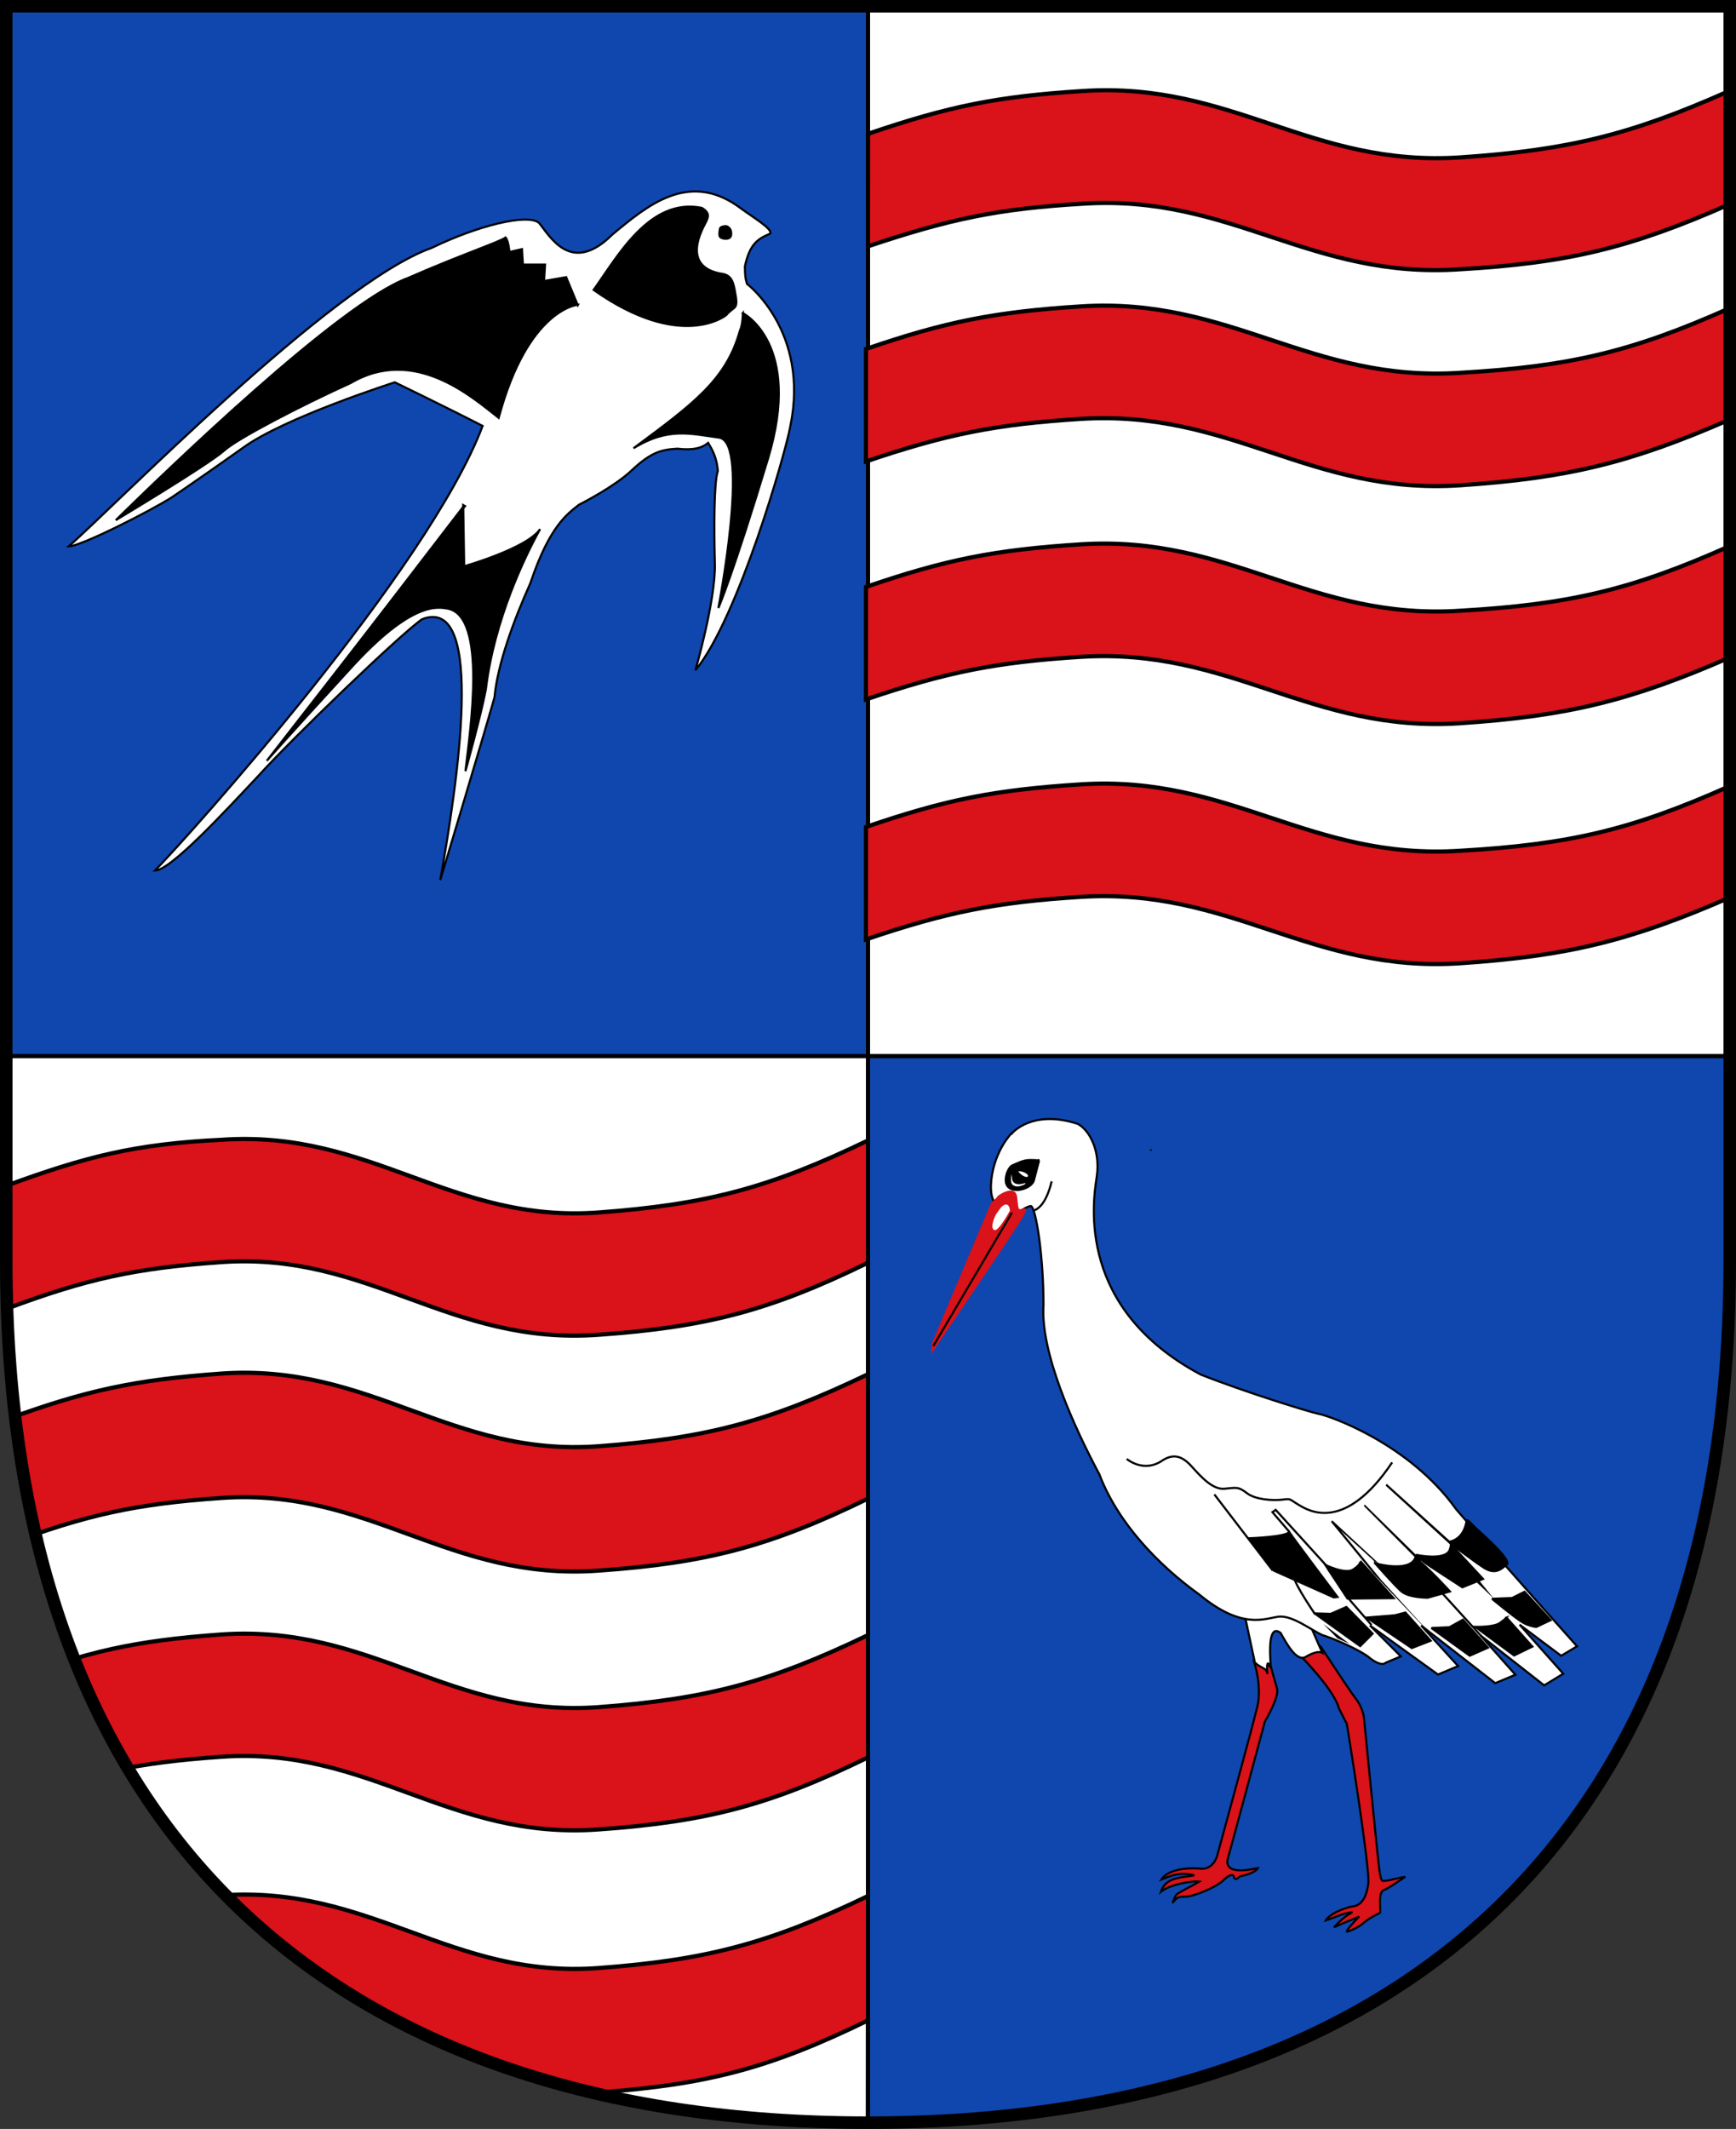 <?xml version="1.0" encoding="utf-8"?><!DOCTYPE svg PUBLIC "-//W3C//DTD SVG 1.1//EN" "http://www.w3.org/Graphics/SVG/1.1/DTD/svg11.dtd">
<svg width="100%" height="100%" viewBox="0 0 832 1020" version="1.1" xmlns="http://www.w3.org/2000/svg">
<rect x="0" y="0" width="832" height="1020" fill="#333333" stroke="none"/>
<defs><clipPath id="a" clipPathUnits="userSpaceOnUse">
<path d="m3 3v601c0 276 159 413 413 413s413-137 413-413v-601h-413z"/>
</clipPath>
</defs>
<path stroke-width="0" d="m3 3v601c0 276 159 413 413 413s413-137 413-413v-601h-413z" fill="#fff"/>
<g clip-path="url(#a)">
<path stroke="#0f47af" stroke-width="2" d="m830 512-0.112 145c-15 230-186 363-414 363l0.55-508 414 0.312z" fill="none"/>
<g stroke="#000" stroke-width="2" fill="#da121a">
<path d="m416 605c-46.8 22.8-76.9 30.8-129 34.5-71.9 5.31-110-39.8-181-34.8-40.8 2.85-64.2 7.89-103 22.4v-59c38.3-14 61.7-20 103-22 71.9-5.04 110 40.1 181 34.8 51.8-3.82 81.9-11.8 129-34.5"/>
<path d="m416 718c-46.8 22.8-76.9 30.8-129 34.5-71.9 5.32-110-39.8-181-34.8-40.8 2.85-64.2 7.89-103 22.4v-60c38.3-14 61.7-19 103-22 71.9-5.02 110 40.1 181 34.8 51.8-3.84 81.9-11.9 129-34.5"/>
<path d="m416 842c-46.8 22.8-76.9 30.8-129 34.5-71.9 5.32-110-39.8-181-34.8-40.8 2.85-64.2 7.89-103 22.4v-58c38.3-15 61.7-20 103-23 71.9-5.04 110 40.1 181 34.8 51.8-3.84 81.9-11.9 129-34.5"/>
<path d="m416 968c-46.8 22.8-76.9 30.8-129 34.5-71.9 5.32-110-39.8-181-34.8-40.8 2.85-64.2 7.89-103 22.4v-60c38.3-14 61.7-19 103-22 71.9-5.04 110 40.1 181 34.8 51.8-3.84 81.9-11.9 129-34.5"/>
</g>
<path d="m 3,3 413,0 0,1014 413,0 0,-511 -826,0" stroke="#000" stroke-width="2" fill="#0f47af"/>
<g stroke="#000" stroke-width="2" fill="#da121a">
<path d="m829 97.8c-48 21.2-78 28.2-129 31.2-72 5-110-36-181-31.4-41 2.4-64 7.4-103 20.4l0.037-53.9c38.8-13.2 61.7-17.9 103-20.5 71.7-4.59 109 36.6 181 31.8 51.6-3.5 81.3-10.8 128-31.5"/>
<path d="m829 201c-47.5 20.7-77.3 28-129 31.5-71.8 4.85-110-36.3-182-31.8-40.7 2.6-63.9 7.17-103 20.4l0.05-53.9c38.2-13.1 61.8-17.8 103-20.4 71.8-4.59 110 36.6 182 31.8 52-3 82-10 129-31"/>
<path d="m829 315c-47.5 20.7-77.3 28-129 31.5-71.8 4.85-110-36.3-182-31.8-40.7 2.6-63.9 7.17-103 20.4l0.05-53.9c38.2-13.1 61.8-17.8 103-20.4 71.8-4.59 110 36.6 182 31.8 52-3 82-10 129-31"/>
<path d="m829 430c-47.5 20.7-77.3 28-129 31.5-71.8 4.85-110-36.3-182-31.8-40.7 2.6-63.9 7.17-103 20.4l0.05-53.9c38.2-13.1 61.8-17.8 103-20.4 71.8-4.59 110 36.6 182 31.8 52-3 82-10 129-31"/>
</g>
<path d="m551 551h1.11-1.11" fill="#fff"/>
<path stroke="#000" stroke-width=".562" d="m551 551h1.11-1.11z" fill="none"/>
<path d="m622 792s17.2 17 19.7 26.5c2.55 5.11 3.01 6.04 3.71 7.2 0.462 2.09 11.1 68.8 10.4 76.5-0.7 5.6-2.57 10.5-7.45 11.2-4.87 0.7-11.8 4.17-13 6.74 3.49-1.16 9.54-3.95 12.8-3.95-4.65 2.32-8.84 7.2-8.84 7.2 3.95-1.85 12.1-5.1 12.1-5.1-1.64 1.39-6.99 7.42-5.82 7.2 1.16-0.237 5.35-1.86 7.91-4.17 2.55-2.32 7.9-4.87 7.9-4.87 0.462-1.86-1.15-9.74 1.86-10.9 3.02-1.19 9.1-5.84 10.3-6.3-2.79 0.237-8.16 1.85-9.56 1.85-1.39 0-2.09 1.4-3.01-5.81-0.925-7.2-7.37-72.8-7.37-72.8s-0.7-4.87-4.19-9.06c-3.47-4.65-16.5-24.6-16.5-24.6" fill="#da121a"/>
<path stroke="#000" d="m622 792s17.2 17 19.7 26.5c2.55 5.11 3.01 6.04 3.71 7.2 0.462 2.09 11.1 68.8 10.4 76.5-0.7 5.6-2.57 10.5-7.45 11.2-4.87 0.7-11.8 4.17-13 6.74 3.49-1.16 9.54-3.95 12.8-3.95-4.65 2.32-8.84 7.2-8.84 7.2 3.95-1.85 12.1-5.1 12.1-5.1-1.64 1.39-6.99 7.42-5.82 7.2 1.16-0.237 5.35-1.86 7.91-4.17 2.55-2.32 7.9-4.87 7.9-4.87 0.462-1.86-1.15-9.74 1.86-10.9 3.02-1.19 9.1-5.84 10.3-6.3-2.79 0.237-8.16 1.85-9.56 1.85-1.39 0-2.09 1.4-3.01-5.81-0.925-7.2-7.37-72.8-7.37-72.8s-0.7-4.87-4.19-9.06c-3.47-4.65-16.5-24.6-16.5-24.6l-10.9 3.25z" fill="none"/>
<path d="m601 796s3.94 11.8 1.61 21.6c-2.34 9.76-19.1 70.9-19.1 70.9s-1.64 7.9-8.84 6.72c-6.74-0.462-15.1 0.662-18.1 5.34 2.55-0.925 8.14-4.17 15.8-2.07-5.35 1.15-13.7 0.487-16 7.91 4.41-3.74 15.6-5.36 18.4-4.9-4.65 2.79-10.5 5.37-11.2 6.54-0.7 1.16-1.62 3.71-1.62 3.71 1.16-1.39 1.86-3.25 5.81-3.01 3.71 0.237 15.8-4.66 19.1-8.39 2.79-2.55 4.65-2.55 4.64-0.462 1.62 1.16 1.86-0.925 3.72-1.15 1.86-0.237 6.74-1.86 7.67-3.71-2.56 0.462-16.7 3.94-14.4-4.66 2.34-8.36 17.7-65.5 17.7-65.5s7.01-11.8 5.85-15.8c-1.15-3.95-3.01-10.7-3.01-10.7" fill="#da121a"/>
<path stroke="#000" d="m601 796s3.94 11.8 1.61 21.6c-2.34 9.76-19.1 70.9-19.1 70.9s-1.64 7.9-8.84 6.72c-6.74-0.462-15.1 0.662-18.1 5.34 2.55-0.925 8.14-4.17 15.8-2.07-5.35 1.15-13.7 0.487-16 7.91 4.41-3.74 15.6-5.36 18.4-4.9-4.65 2.79-10.5 5.37-11.2 6.54-0.7 1.16-1.62 3.71-1.62 3.71 1.16-1.39 1.86-3.25 5.81-3.01 3.71 0.237 15.8-4.66 19.1-8.39 2.79-2.55 4.65-2.55 4.64-0.462 1.62 1.16 1.86-0.925 3.72-1.15 1.86-0.237 6.74-1.86 7.67-3.71-2.56 0.462-16.7 3.94-14.4-4.66 2.34-8.36 17.7-65.5 17.7-65.5s7.01-11.8 5.85-15.8c-1.15-3.95-3.01-10.7-3.01-10.7l-7.92-2.32z" fill="none"/>
<path d="m597 776s4.17 19.3 4.4 20.5c3.02 3.02 5.61 2.32 6.07 5.57-0.5-4.17-0.238-7.44 1.62-3.01-0.687-8.37-1.15-21.1 4.66-16.7 2.79 4.89 7.42 13.7 11.8 11.6 3.49-2.09 6.51-3.02 8.14-2.09-1.16-2.79-6.72-15.4-6.72-15.4l-16.5-7.45" fill="#fff"/>
<path stroke="#000" d="m597 776s4.17 19.3 4.4 20.5c3.02 3.02 5.61 2.32 6.07 5.57-0.5-4.17-0.238-7.44 1.62-3.01-0.687-8.37-1.15-21.1 4.66-16.7 2.79 4.89 7.42 13.7 11.8 11.6 3.49-2.09 6.51-3.02 8.14-2.09-1.16-2.79-6.72-15.4-6.72-15.4l-16.5-7.45-13.5 6.96z" fill="none"/>
<path d="m358 136s30.1 22.7 20.8 68.1c-2.32 13-25.1 92.2-45.5 117 0 0 9.75-33.8 9.3-51-0.45-17.1-0.437-39.3 1.42-44.4-0.462-6.95-3.24-11.2-4.62-13.5-2.77 2.31-6.95 3.7-14.8 2.77-7.41 0.45-12.4 1.42-22.2 10.7-7.92 7.4-23.2 15.3-25 16.2-5.1 4.16-13.9 9.66-23.2 37.5-8.35 18.6-15.8 39.3-17.2 54.7-3.71 13.5-26 87.6-26 87.6 7.9-44.5 22.3-137-8.7-125-10.2 6.94-62.1 56.9-78.8 75.4-16 17-41.8 45-49.2 45 15.7-16 131-144 157-213-16.2-8.35-42.1-20.9-42.1-20.9s-53.2 17-72.8 31.4c-22.3 15.8-33.9 23.6-33.9 23.6-9.26 6.01-43.6 23.6-49.6 23.6 20-17.1 126-126 174-143 21.8-10.6 45.9-16.6 51.4-12 5.09 6.02 15.2 25.5 35.2 5.59 16.7-13.9 36.1-30.1 59.8-13.8 7.45 5.56 17.2 11.1 15.8 13.4-5.55 2.31-9.77 4.62-12.1 15.7 0 4.64 0.512 6.49 0.512 6.49" fill="#fff"/>
<path stroke="#000" d="m358 136s30.1 22.7 20.8 68.1c-2.32 13-25.1 92.2-45.5 117 0 0 9.75-33.8 9.3-51-0.45-17.1-0.437-39.3 1.42-44.4-0.462-6.95-3.24-11.2-4.62-13.5-2.77 2.31-6.95 3.7-14.8 2.77-7.41 0.45-12.4 1.42-22.2 10.7-7.92 7.4-23.2 15.3-25 16.2-5.1 4.16-13.9 9.66-23.2 37.5-8.35 18.6-15.8 39.3-17.2 54.7-3.71 13.5-26 87.6-26 87.6 7.9-44.5 22.3-137-8.7-125-10.2 6.94-62.1 56.9-78.8 75.4-16 17-41.8 45-49.2 45 15.7-16 131-144 157-213-16.2-8.35-42.1-20.9-42.1-20.9s-53.2 17-72.8 31.4c-22.3 15.8-33.9 23.6-33.9 23.6-9.26 6.01-43.6 23.6-49.6 23.6 20-17.1 126-126 174-143 21.8-10.6 45.9-16.6 51.4-12 5.09 6.02 15.2 25.5 35.2 5.59 16.7-13.9 36.1-30.1 59.8-13.8 7.45 5.56 17.2 11.1 15.8 13.4-5.55 2.31-9.77 4.62-12.1 15.7 0 4.64 0.512 6.49 0.512 6.49z" fill="none"/>
<path d="m356 150s28.8 14.5 12 70-23.7 71.3-23.7 71.3 15.3-78.8 0.525-81.6c-13.9-1.86-24.5-5.16-41.2 5.06 28.7-21.3 44.5-32.8 51-56.4 1.4-2.79 1.4-8.39 1.4-8.39"/>
<path stroke="#000" d="m356 150s28.8 14.5 12 70-23.7 71.3-23.7 71.3 15.3-78.8 0.525-81.6c-13.9-1.86-24.5-5.16-41.2 5.06 28.7-21.3 44.5-32.8 51-56.4 1.4-2.79 1.4-8.39 1.4-8.39z" fill="none"/>
<path d="m277 146s-24 1.84-38 54.2c-12.5-9.74-40.3-34.7-70.9-16.7-24.5 11.1-54.6 26.8-60.7 32.4-7.92 6.99-51.9 33.3-51.9 33.3 22.7-22.2 107-104 140-116 24.1-10.6 44.5-17.5 46.8-19.4 1.39 1.39 1.85 6.94 1.85 6.94l6.02-1.39 0.45 7.41 10.6 0.013-0.475 7.86 10.6-1.84"/>
<path stroke="#000" d="m277 146s-24 1.84-38 54.2c-12.5-9.74-40.3-34.7-70.9-16.7-24.5 11.1-54.6 26.8-60.7 32.4-7.92 6.99-51.9 33.3-51.9 33.3 22.7-22.2 107-104 140-116 24.1-10.6 44.5-17.5 46.8-19.4 1.39 1.39 1.85 6.94 1.85 6.94l6.02-1.39 0.45 7.41 10.6 0.013-0.475 7.86 10.6-1.84 5.55 13.4z" fill="none"/>
<path d="m348 151s-21.4 17.6-63.5-12.1c11.6-16.2 26.9-44.4 51.9-39.3 3.7 2.31 3.24 4.16 1.85 6.94-1.39 2.77-12.1 20.8 6.92 24.5 4.62 0.475 6.01 2.79 6.94 7.87 0.925 5.1 1.39 7.41-0.462 8.8-1.86 1.39-3.71 3.24-3.71 3.24"/>
<path stroke="#000" d="m348 151s-21.4 17.6-63.5-12.1c11.6-16.2 26.9-44.4 51.9-39.3 3.7 2.31 3.24 4.16 1.85 6.94-1.39 2.77-12.1 20.8 6.92 24.5 4.62 0.475 6.01 2.79 6.94 7.87 0.925 5.1 1.39 7.41-0.462 8.8-1.86 1.39-3.71 3.24-3.71 3.24z" fill="none"/>
<path d="m345 110s-0.4-1.57 2.96-1.64c1.37 0.262 2.82 1.71 2.42 4.34-0.4 2.62-5.26 1.84-5.52 0.325-0.262-1.51 0.138-3.02 0.138-3.02"/>
<path stroke="#000" d="m345 110s-0.4-1.57 2.96-1.64c1.37 0.262 2.82 1.71 2.42 4.34-0.4 2.62-5.26 1.84-5.52 0.325-0.262-1.51 0.138-3.02 0.138-3.02z" fill="none"/>
<path d="m222 242 0.462 29.3s30.1-8.54 36.4-17.8c-6.85 12.2-22 43.2-26 76.7-2.2 12-9.8 39.3-9.8 39.3 2.21-19.1 10.6-74.3-8.49-77.9-4.65-0.737-17.1-3.91-46.9 29-30.3 33-39.8 43.9-39.8 43.9"/>
<path stroke="#000" d="m222 242 0.462 29.3s30.1-8.54 36.4-17.8c-6.85 12.2-22 43.2-26 76.7-2.2 12-9.8 39.3-9.8 39.3 2.21-19.1 10.6-74.3-8.49-77.9-4.65-0.737-17.1-3.91-46.9 29-30.3 33-39.8 43.9-39.8 43.9l95-122z" fill="none"/>
<path d="m485 543s9.65-11.7 31.5-4.54c5.07 2.54 11.1 12.2 9.11 25.4-2.04 13.2-9.17 63.2 49.8 94.7 21.8 8.64 53.4 18.3 56.4 18.8 5.57 1.01 43.7 14.4 66.1 45.8 22.8 26.4 57.9 65.6 57.9 65.6l-7.61 4.55-19.9-14.9 20.9 23.5-9.14 5.57-30.5-23.9 16.7 18.8-9.65 4.05-35.5-27.6 17.7 19.4-9.64 4.06-32.6-23.5 14.8 14.8-7.24 3.04s-2.02 2.54-8.62-3.05c-6.59-4.56-18.2-9.14-21.8-10.2-5.59-2.54-14.6-9.79-21.3-8.77-6.72 1.01-17.4 6.07-37.7-10.7-19.8-14.2-39.2-34.7-47.8-57.5-12.2-22.8-28.4-58.5-26.8-81.3 0.013-22.8-3.52-46.3-6.05-47.3-3.56 0.5-6.97 5.06-10.2 3.02-3.17-2.02-10.3-1.79-8.74-15.7 1.64-14.2 9.79-22.3 9.79-22.3" fill="#fff"/>
<path stroke="#000" d="m485 543s9.65-11.7 31.5-4.54c5.07 2.54 11.1 12.2 9.11 25.4-2.04 13.2-9.17 63.2 49.8 94.7 21.8 8.64 53.4 18.3 56.4 18.8 5.57 1.01 43.7 14.4 66.1 45.8 22.8 26.4 57.9 65.6 57.9 65.6l-7.61 4.55-19.9-14.9 20.9 23.5-9.14 5.57-30.5-23.9 16.7 18.8-9.65 4.05-35.5-27.6 17.7 19.4-9.64 4.06-32.6-23.5 14.8 14.8-7.24 3.04s-2.02 2.54-8.62-3.05c-6.59-4.56-18.2-9.14-21.8-10.2-5.59-2.54-14.6-9.79-21.3-8.77-6.72 1.01-17.4 6.07-37.7-10.7-19.8-14.2-39.2-34.7-47.8-57.5-12.2-22.8-28.4-58.5-26.8-81.3 0.013-22.8-3.52-46.3-6.05-47.3-3.56 0.5-6.97 5.06-10.2 3.02-3.17-2.02-10.3-1.79-8.74-15.7 1.64-14.2 9.79-22.3 9.79-22.3z" fill="none"/>
<path stroke="#000" d="m540 699s8.25 7.11 17.4 0.525c5.07-3.05 9.14-2.02 13.7 3.05s10.1 11.2 15.7 10.7c5.59-0.5 6.6-1.14 10.7 2.04 4.05 3.19 12.3 3.7 16.9 3.2 4.56-0.512 3.04-0.512 8.11 2.54s22.2 13.1 44.7-20.4" fill="none"/>
<path stroke="#000" d="m504 566s-2.34 11.8-8.37 13.9" fill="none"/>
<path d="m498 556s-1.86 7.2-2.56 9.76c-1.16 3.25-7.87 5.8-11.6 3.47-3.75-2.32-0.925-10 1.4-10.9 2.32-0.925 5.11-2.55 8.37-2.55 3.25 0 4.41 0.237 4.41 0.237"/>
<path stroke="#000" d="m498 556s-1.86 7.2-2.56 9.76c-1.16 3.25-7.87 5.8-11.6 3.47-3.75-2.32-0.925-10 1.4-10.9 2.32-0.925 5.11-2.55 8.37-2.55 3.25 0 4.41 0.237 4.41 0.237z" fill="none"/>
<path d="m489 563s-3.95-3.25 1.16-2.09c4.19 1.4 3.25 3.49 1.86 3.49-1.4 0-3.02-1.4-3.02-1.4" fill="#fff"/>
<path stroke="#000" d="m489 563s-3.95-3.25 1.16-2.09c4.19 1.4 3.25 3.49 1.86 3.49-1.4 0-3.02-1.4-3.02-1.4z" fill="none"/>
<path d="m492 566s-6.27 2.79-6.5-1.62c-0.238-3.49-1.16-3.49-1.4-0.7-0.237 2.79 0 4.41 2.32 5.11 2.31 0.7 5.34-1.16 5.34-1.16" fill="#fff"/>
<path stroke="#000" d="m492 566s-6.27 2.79-6.5-1.62c-0.238-3.49-1.16-3.49-1.4-0.7-0.237 2.79 0 4.41 2.32 5.11 2.31 0.7 5.34-1.16 5.34-1.16l0.237-1.62z" fill="none"/>
<path fill-rule="evenodd" d="m479 573s7.01-4.87 7.94 0.237c0.687 5.11 0.225 6.97 2.55 6.51 2.32-0.462 2.55-1.16 0.225 3.25s-42.8 63.9-42.8 63.9l0.237-3.26 28.2-66.9" fill="#da121a"/>
<path stroke="#da121a" d="m479 573s7.01-4.87 7.94 0.237c0.687 5.11 0.225 6.97 2.55 6.51 2.32-0.462 2.55-1.16 0.225 3.25s-42.8 63.9-42.8 63.9l0.237-3.26 28.2-66.9 3.72-3.71z" fill="none"/>
<path stroke="#000" d="m485 581-37.7 63.9" fill="none"/>
<path d="m480 579s3.05-3.71 3.51 0.937c-1.89 3.47-5.85 9.75-7 8.82-1.16-0.937 0.462-5.59 1.62-7.21s1.86-2.55 1.86-2.55" fill="#fff"/>
<path stroke="#fff" d="m480 579s3.05-3.71 3.51 0.937c-1.89 3.47-5.85 9.75-7 8.82-1.16-0.937 0.462-5.59 1.62-7.21s1.86-2.55 1.86-2.55z" fill="none"/>
<path stroke="#000" d="m582 716 28 36.5" fill="none"/>
<path d="m599 737s17.9-0.65 18.8-3.07c2.87 4.2 23.2 31.2 23.2 31.2l-1.76 0.212-28.7-12.8"/>
<path stroke="#000" d="m599 737s17.9-0.65 18.8-3.07c2.87 4.2 23.2 31.2 23.2 31.2l-1.76 0.212-28.7-12.8-11.5-15.5z" fill="none"/>
<path d="m630 773 7.74 0.225 7.52-3.31 12.6 12.8-5.97 5.96"/>
<path stroke="#000" d="m630 773 7.74 0.225 7.52-3.31 12.6 12.8-5.97 5.96-21.9-15.7z" fill="none"/>
<path stroke="#000" d="m630 773s-8.72-12.7-9.82-17.1" fill="none"/>
<path stroke="#000" d="m618 734-8.17-9.51 1.55-1.1 26.1 28.7 7.95 12.8 11.9 13.7" fill="none"/>
<path d="m662 757 26.7 29.2-30.3-32-20.5-25 0.625-0.75 22.9 21.2-2.75-1.64-16.1-14.7" fill-rule="evenodd"/>
<path d="m652 748 15.9 17.7-22.1 0.2-9.06-13.7-1.54-2.42s9.5 4.65 13.3 2.21c3.76-2.42 3.54-3.97 3.54-3.97"/>
<path stroke="#000" d="m652 748 15.9 17.7-22.1 0.2-9.06-13.7-1.54-2.42s9.5 4.65 13.3 2.21c3.76-2.42 3.54-3.97 3.54-3.97z" fill="none"/>
<path d="m655 775 13.5-1.1 5.06-1.31 12.1 13.5-9.06 3.52"/>
<path stroke="#000" d="m655 775 13.5-1.1 5.06-1.31 12.1 13.5-9.06 3.52-21.6-14.6z" fill="none"/>
<path stroke="#000" d="m710 784-20-22" fill="none"/>
<path d="m681 749-27.4-27.5 0.5-0.625 27 26.5"/>
<path d="m659 749s16.4 4.64 19.3-2.61c6.12 4.51 16.6 16.1 16.6 16.1l-10.6 2.99s-9.12 0.125-12.8-3.14c-3.62-3.25-12.5-13.4-12.5-13.4"/>
<path stroke="#000" d="m659 749s16.4 4.64 19.3-2.61c6.12 4.51 16.6 16.1 16.6 16.1l-10.6 2.99s-9.12 0.125-12.8-3.14c-3.62-3.25-12.5-13.4-12.5-13.4z" fill="none"/>
<path d="m686 780 8.62-0.362 6.51-3.62 12 13.4-8.76 3.86"/>
<path stroke="#000" d="m686 780 8.62-0.362 6.51-3.62 12 13.4-8.76 3.86-18.4-13.3z" fill="none"/>
<path d="m722 775 12.4 13.9-8.76 4.25-18.6-13.7s8.87 0.262 11.8-1.86c2.87-2.12 3.25-2.62 3.25-2.62"/>
<path stroke="#000" d="m722 775 12.4 13.9-8.76 4.25-18.6-13.7s8.87 0.262 11.8-1.86c2.87-2.12 3.25-2.62 3.25-2.62z" fill="none"/>
<path d="m715 766 9.64-0.362 6-3 12.5 13.6-6.87 3.25s-4.14-0.375-7.64-2.89c-3.75-2.5-13.6-10.6-13.6-10.6"/>
<path stroke="#000" d="m715 766 9.64-0.362 6-3 12.5 13.6-6.87 3.25s-4.14-0.375-7.64-2.89c-3.75-2.5-13.6-10.6-13.6-10.6z" fill="none"/>
<path d="m716 766-8.12-7.76 1.12-0.875" fill-rule="evenodd"/>
<path d="m679 745s12.9 2.76 15.6-1.99c0.875-2 0.75-3.12 0.75-3.12l15.4 16.6-9.89 4s-17.5-11.3-18.4-12.1c-0.875-0.875-3.5-3.37-3.5-3.37"/>
<path stroke="#000" d="m679 745s12.9 2.76 15.6-1.99c0.875-2 0.75-3.12 0.75-3.12l15.4 16.6-9.89 4s-17.5-11.3-18.4-12.1c-0.875-0.875-3.5-3.37-3.5-3.37z" fill="none"/>
<path d="m695 740-30.9-28.2 0.5-0.875 30.1 27.2s6.62-0.75 7.76-10.1c1.12-0.75 2 0.625 4.25 2.87 2.25 2.26 18.9 16.3 15.9 18.9-3.01 2.62-6.14 5.5-12.1 1.5-6-4.01-15.5-11.3-15.5-11.3"/>
<path d="m641 785-6.75-6.89 12.4 9.4" fill-rule="evenodd"/>
</g>
<path stroke="#000" stroke-width="6" d="m3 3v601c0 276 159 413 413 413s413-137 413-413v-601h-413z" fill="none"/>
</svg>
